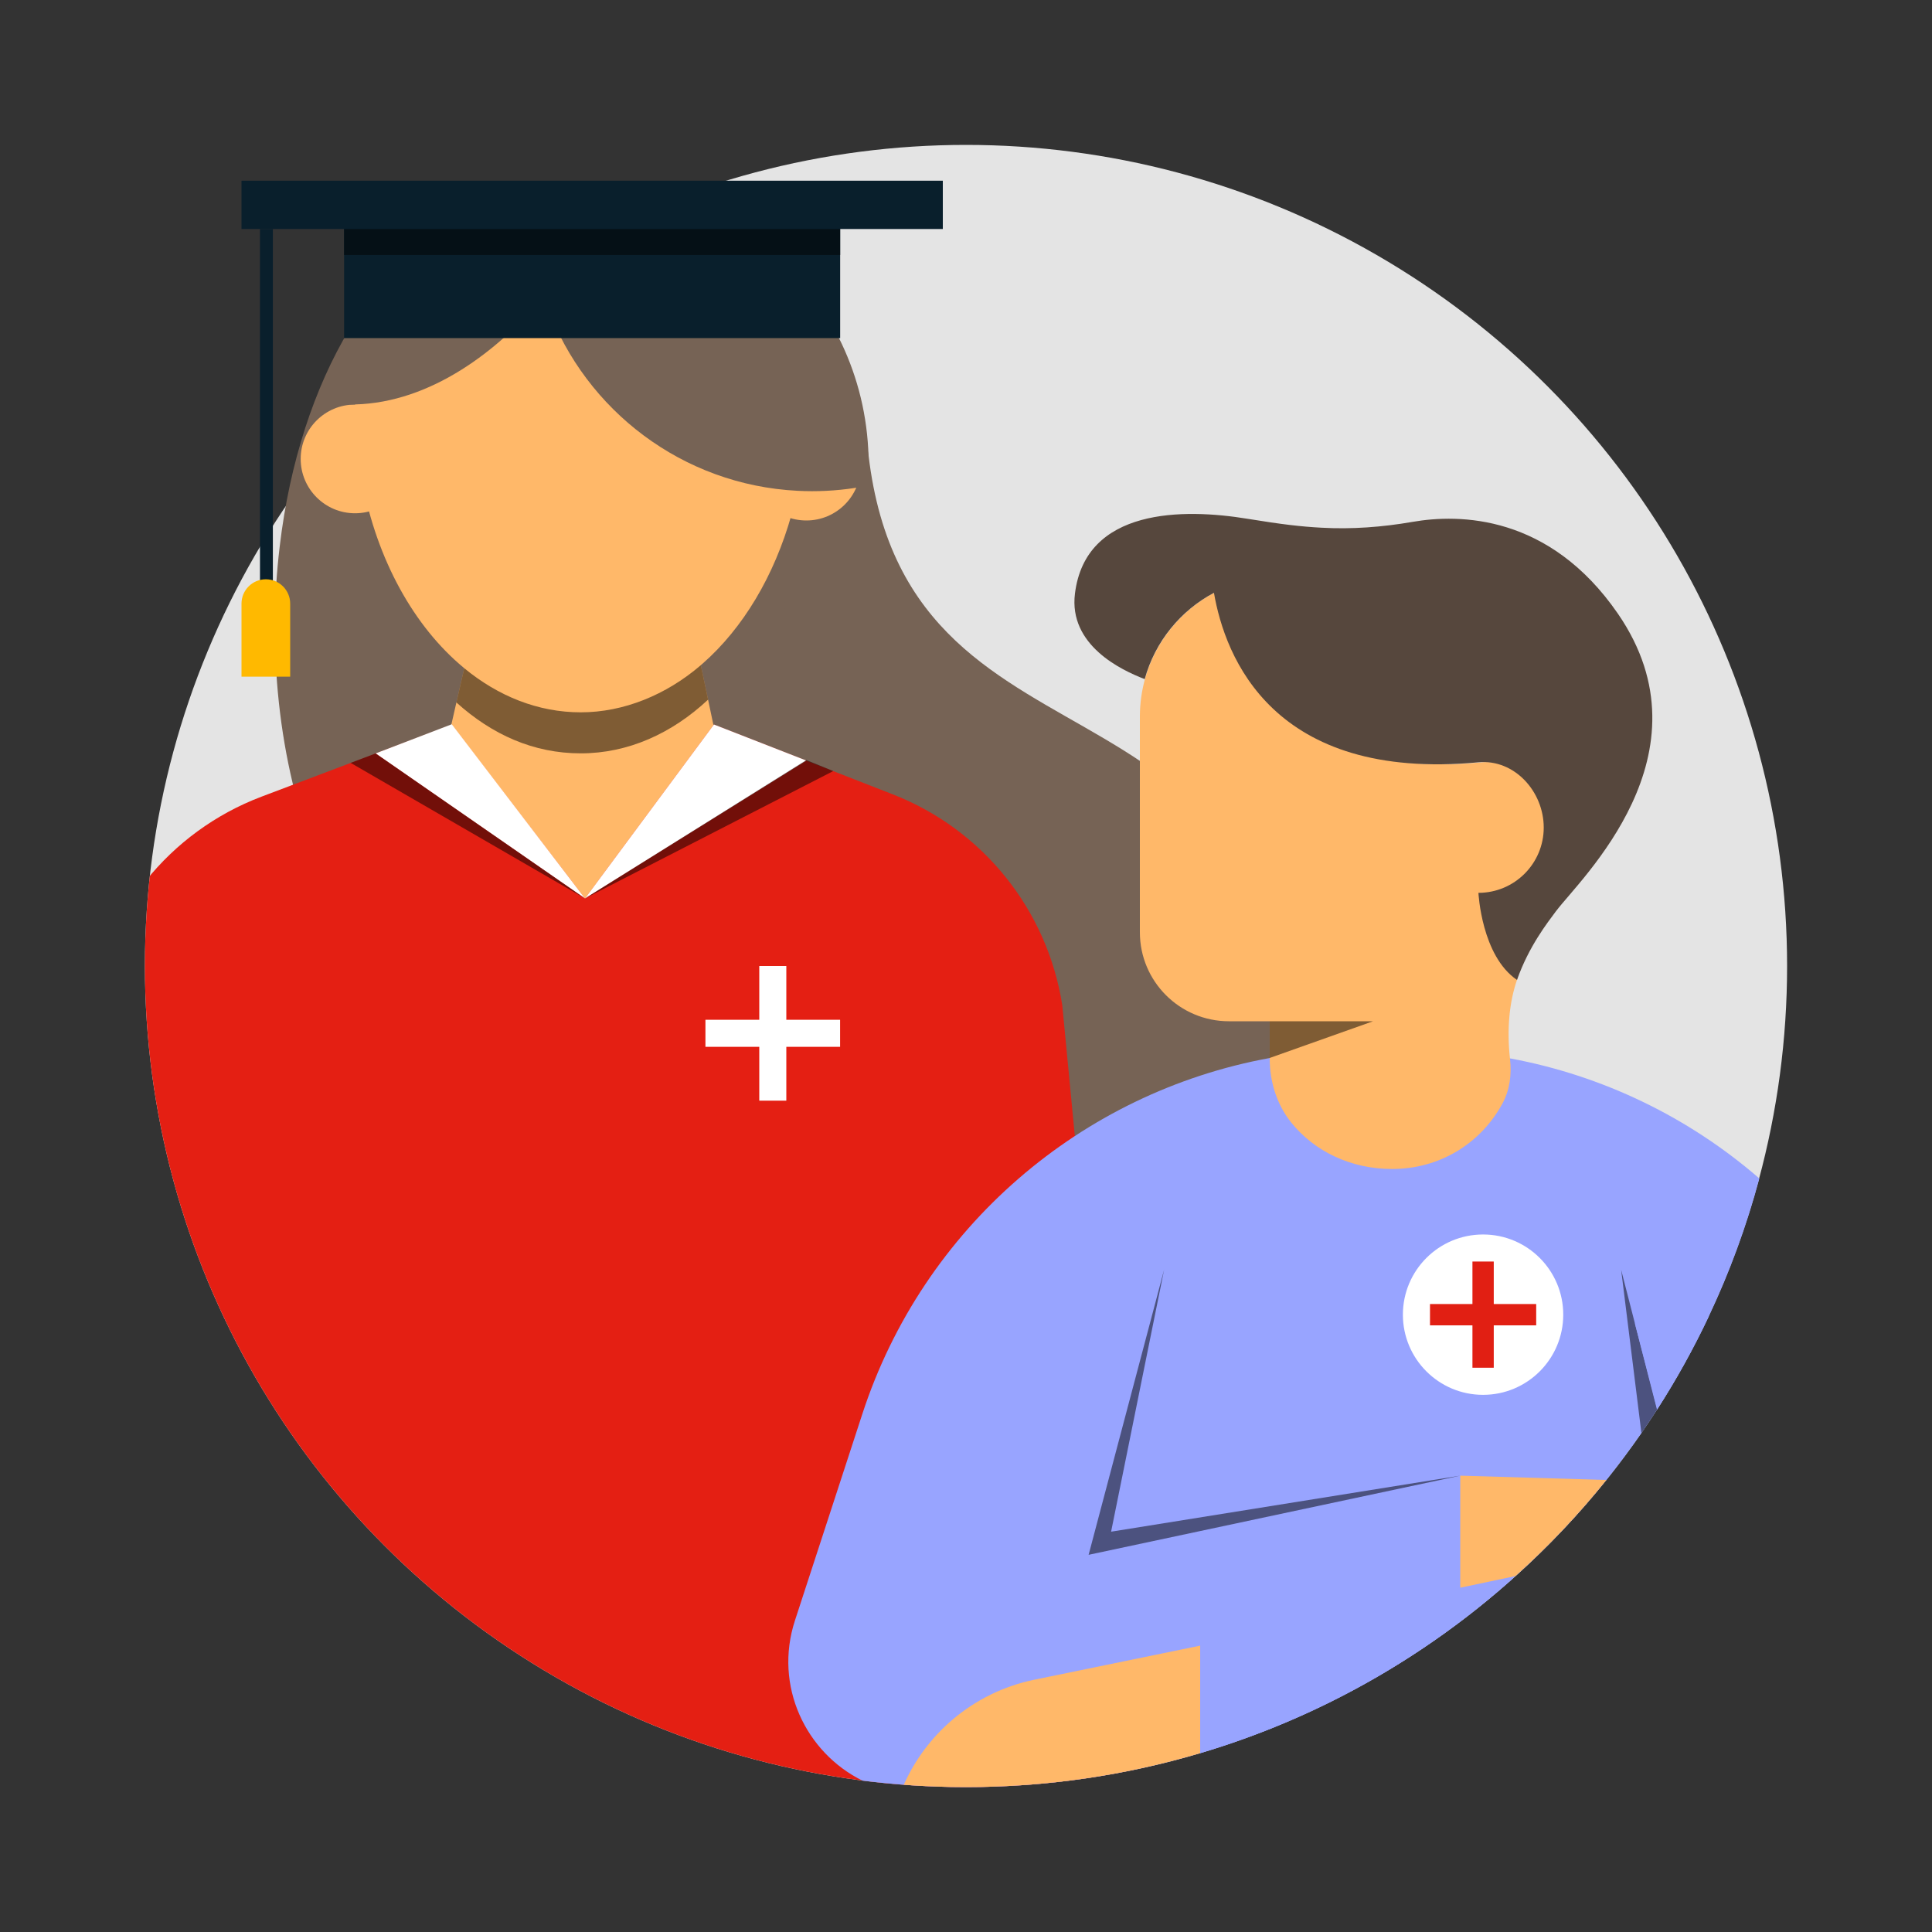 <?xml version="1.0" encoding="utf-8"?>
<svg xmlns="http://www.w3.org/2000/svg" xmlns:xlink="http://www.w3.org/1999/xlink" id="pictograms" viewBox="0 0 300 300">
  <rect x="0" y="0" width="300" height="300" fill="#333333" stroke="none"/>
  <defs>
    <style>
      .cls-1 {
        fill: #e4e4e4;
      }

      .cls-1, .cls-2, .cls-3, .cls-4, .cls-5, .cls-6, .cls-7, .cls-8, .cls-9, .cls-10, .cls-11, .cls-12, .cls-13 {
        stroke-width: 0px;
      }

      .cls-2 {
        fill: #051016;
      }

      .cls-3 {
        fill: #ffb869;
      }

      .cls-4 {
        fill: #ffb900;
      }

      .cls-14 {
        opacity: .5;
      }

      .cls-5 {
        fill: #e41f13;
      }

      .cls-6 {
        fill: #56473d;
      }

      .cls-8 {
        fill: #091f2c;
      }

      .cls-9 {
        fill: #766355;
      }

      .cls-10 {
        fill: none;
      }

      .cls-11 {
        fill: #e11f13;
      }

      .cls-12 {
        fill: #fff;
      }

      .cls-15 {
        clip-path: url(#clippath);
      }

      .cls-13 {
        fill: #98a4ff;
      }
    </style>
    <clipPath id="clippath">
      <circle class="cls-10" cx="150" cy="150" r="127.5"/>
    </clipPath>
  </defs>
  <g>
    <g>
      <circle class="cls-1" cx="150" cy="150" r="127.5"/>
      <path class="cls-9" d="m200.48,174.29c-.1,2.01-55.74,51.47-84.97,51.47-30.66,0-55.51-35.02-55.51-78.19,0-5.18.35-10.25,1.05-15.14,4.3-30.95,21.56-55.34,43.48-61.54,3.55-1.02,5.03-14.52,8.8-14.52,1.3,0,5.32,1.53,6.61,1.65,5.9.58,14.21,6.62,14.92,12.61,6.49,55.35,69.29,27.62,65.63,103.65Z"/>
      <path class="cls-9" d="m121.92,97.51c0,1.69-.04,3.35-.11,5.01-1.55,33.92-18.64,60.67-39.5,60.67-21.88,0-39.62-29.41-39.62-65.68,0-4.35.25-8.61.75-12.71,3.07-26,15.39-46.48,31.03-51.69,2.54-.85,5.15-1.29,7.84-1.29.93,0,1.85.05,2.77.15,20.58,2.36,36.84,30.8,36.84,65.54Z"/>
      <polygon class="cls-3" points="116.45 139.46 63.9 139.55 70.87 109.08 72.09 103.76 72.6 101.53 108.56 102.04 108.82 103.29 109.95 108.64 116.45 139.46"/>
      <g class="cls-15">
        <path class="cls-5" d="m70.14,112.53l-29.52,11.17c-14.38,5.44-24.66,18.28-26.81,33.5l-10.41,120.3h173.2l-11.65-121.41c-2.32-14.82-12.34-27.29-26.31-32.74l-27.78-10.84-20.02,27.01-20.7-26.98Z"/>
      </g>
      <polygon class="cls-12" points="125.21 118.1 90.84 139.51 110.86 112.5 125.21 118.1"/>
      <polygon class="cls-12" points="58.33 116.99 90.84 139.51 70.15 112.46 58.33 116.99"/>
      <g class="cls-14">
        <polygon class="cls-7" points="54.45 118.46 90.84 139.51 58.33 116.99 54.45 118.46"/>
      </g>
      <g class="cls-14">
        <polygon class="cls-7" points="129.39 119.73 90.84 139.51 125.21 118.02 129.39 119.73"/>
      </g>
      <path class="cls-3" d="m125.22,62.81c0,1.23-.04,2.44-.1,3.64-.19,3.36-.63,6.63-1.3,9.76-4.25,19.88-17.7,34.4-33.64,34.4-19.36,0-35.05-21.41-35.05-47.8h0c0-3.18.23-6.27.67-9.25.37-2.59.9-5.11,1.57-7.54,5.64-8.62,14.6-14.87,25.05-16.97,2.51-.51,5.1-.77,7.76-.77.12,0,.23,0,.35.01.19-.01.38-.01.57-.01,1.02,0,2.04.03,3.06.1,10.36.72,19.73,5.04,26.86,11.72,2.68,6.76,4.2,14.49,4.2,22.71Z"/>
      <circle class="cls-3" cx="55.13" cy="71.26" r="8.44"/>
      <circle class="cls-3" cx="125.21" cy="72.38" r="8.44"/>
      <path class="cls-9" d="m134.88,72.07c0,1.13-.05,2.23-.13,3.34-2.8.57-5.69.86-8.66.86-.76,0-1.52-.02-2.27-.06-17.85-.91-32.87-12.5-38.8-28.51-.21-.55-.4-1.11-.58-1.67-1.38-4.27-2.13-8.81-2.13-13.54,0-1.13.04-2.24.12-3.35,2.63-.53,5.33-.82,8.1-.85.19-.01.38-.01.57-.01,1.02,0,2.04.03,3.06.1,10.36.72,19.73,5.04,26.86,11.72,8.53,7.99,13.86,19.36,13.86,31.97Z"/>
      <path class="cls-9" d="m92.92,28.37c-1.27,6.48-4.14,12.39-8.18,17.3-.1.12-.2.24-.3.36-7.05,8.46-17.55,16.47-29.31,16.77-.23.01-.45.01-.68.01-.92,0-1.84-2.84-2.75-2.9.99-5.05,2.94-9.74,5.67-13.89,5.64-8.62,14.6-14.87,25.05-16.97,2.51-.51,5.1-.77,7.76-.77.12,0,.23,0,.35.01.8,0,1.6.03,2.39.08Z"/>
      <g class="cls-14">
        <path class="cls-7" d="m109.95,108.64c-5.62,5.26-12.43,8.34-19.77,8.34s-13.78-2.91-19.31-7.9l1.22-5.32c5.28,4.35,11.47,6.85,18.09,6.85s13.24-2.68,18.64-7.32l1.13,5.35Z"/>
      </g>
      <g>
        <path class="cls-13" d="m273.19,182.99c-1.98,7.41-4.61,14.56-7.83,21.37-2.36,5.01-5.04,9.84-8.02,14.47,0,.02-.02.04-.04.07-.79,1.22-1.6,2.43-2.42,3.63-1.73,2.49-3.55,4.92-5.44,7.28-4.3,5.35-9.02,10.34-14.12,14.92-.08.09-.17.16-.25.23-13.84,12.42-30.4,21.84-48.69,27.27-11.53,3.43-23.74,5.27-36.38,5.27-3.25,0-6.47-.12-9.66-.36-2.15-.16-4.29-.38-6.41-.64-8.8-4.33-13.81-14.71-10.49-24.87l10.46-32.06c9.46-28.99,34.01-49.94,63.25-55.28,4.8-.87,9.74-1.33,14.75-1.33h7.58c5.09,0,10.09.47,14.97,1.38,14.5,2.68,27.84,9.2,38.74,18.65Z"/>
        <path class="cls-3" d="m186.38,255.53v16.7c-11.53,3.43-23.74,5.27-36.38,5.27-3.25,0-6.47-.12-9.66-.36,1.75-3.94,4.36-7.38,7.56-10.11,3.6-3.06,7.95-5.23,12.73-6.21l25.75-5.29Z"/>
        <g class="cls-14">
          <polygon class="cls-7" points="180.76 197.17 172.53 237.84 226.75 229.14 169.04 241.43 180.76 197.17"/>
        </g>
        <g class="cls-14">
          <path class="cls-7" d="m257.3,218.9c-.79,1.22-1.6,2.43-2.42,3.63l-3.15-25.36,2.14,8.34,3.43,13.39Z"/>
        </g>
        <path class="cls-3" d="m249.44,229.81c-4.3,5.35-9.02,10.34-14.12,14.92l-8.57,1.81v-17.4l22.69.67Z"/>
        <path class="cls-13" d="m235.07,244.96c-13.84,12.42-30.4,21.84-48.69,27.27v-16.7l48.69-10.57Z"/>
        <path class="cls-13" d="m265.36,204.36c-2.36,5.01-5.04,9.84-8.02,14.47l-3.47-13.32,11.49-1.15Z"/>
        <g>
          <path class="cls-3" d="m240.28,128.51c0,.52-.04,1.03-.12,1.54-.02.12-.04.25-.07.37-.04.25-.1.5-.17.74-.13.48-.29.95-.49,1.4-.05.11-.1.23-.15.34h-.01c-.06.13-.12.26-.19.39-.13.25-.28.49-.44.73-.07.12-.15.24-.24.36-.16.23-.33.45-.52.67-.18.21-.37.42-.58.62-.11.12-.23.24-.35.34-.24.22-.49.42-.74.62-.11.08-.22.16-.33.23-.32.22-.67.43-1.02.62-.23.12-.47.24-.72.34-.13.05-.25.1-.37.15-.25.1-.5.18-.75.26-.02.01-.04.01-.06.01-.12.03-.24.07-.35.09-.26.07-.53.13-.8.17l-.36.06s-.06.01-.09.01c-.13.01-.25.03-.38.04-.28.02-.56.03-.84.03,0,0,0,.01-.01.04v.02c.06.82.29,9.46,5.55,13.01-.02.05-.08.3-.11.41,0,.01-.01.02-.01.03-1.18,3.42-1.61,7.6-1.08,12.35.26,2.34-.04,4.74-1.16,6.81-3.29,6.13-9.64,10.21-17.16,10.21-6.38,0-12.06-2.72-15.68-7.24-2.23-2.79-3.32-6.33-3.32-9.91v-5.79s-6.33,0-6.33,0c-7.64,0-13.83-6.19-13.83-13.82v-33.51c0-2.08.3-4.09.84-6,.06-.23.13-.46.21-.69.11-.33.22-.67.35-1,.19-.5.39-.98.61-1.46.16-.32.31-.63.47-.94.13-.25.26-.49.4-.72,2.02-3.53,5.01-6.45,8.62-8.37.02-.01.03-.02.05-.03h.51c.01.06.02.11.03.17.01.06.02.12.04.18.04.24.09.48.14.73.07.35.14.7.23,1.07.04.21.1.42.15.63s.11.43.17.65c.1.38.22.77.34,1.18.08.27.17.55.26.82.06.18.12.36.18.54.06.15.11.3.17.46.08.2.15.41.23.62.09.21.17.41.25.62.17.42.36.85.56,1.27.12.26.24.52.37.78.12.25.26.52.4.78.22.43.47.87.73,1.31.1.17.21.35.32.52l.58.91c.16.23.33.46.48.69.22.31.45.61.69.92.12.15.24.3.36.45.12.16.25.3.38.46.13.15.26.3.39.46.17.19.35.39.54.58.15.16.3.32.46.49.18.18.36.36.54.53.16.16.34.32.51.48t.02.01c.18.17.36.33.55.49.17.15.34.3.51.44.56.46,1.16.92,1.77,1.35.21.14.41.28.62.41.04.04.09.06.14.1.22.14.45.28.67.42.23.14.47.28.7.41.23.14.47.27.71.4.24.13.49.26.74.38.5.25,1.02.5,1.54.73.53.23,1.08.45,1.64.67.56.21,1.14.4,1.74.59.29.1.6.19.9.27.31.09.62.18.93.26.32.08.63.16.96.23.16.04.31.07.47.11.16.04.33.08.51.11.25.05.5.1.75.15.51.09,1.02.18,1.55.26.26.04.53.08.8.11.36.05.72.09,1.09.13,1.06.12,2.16.2,3.3.25.35.01.68.03,1.03.04h.09c.07,0,.14.01.21.01.38.01.76.01,1.15.01.53,0,1.07,0,1.61-.02.78-.02,1.58-.05,2.38-.1h.01c.54-.03,1.09-.07,1.64-.12.28-.02.57-.05.85-.07.24-.03.47-.04.7-.04h.1c.16,0,.32.01.48.02.14,0,.27.01.41.03.1.01.19.02.28.04.11.01.22.03.34.05.11.02.21.04.32.07.12.02.24.06.37.09.1.03.21.06.31.09.07.02.14.04.21.07.11.04.23.08.34.13.12.05.24.09.36.15.1.04.2.09.3.14.09.04.18.09.28.14.34.18.66.38.98.61.11.08.22.16.32.24.11.09.23.18.34.28.22.18.44.38.65.59.04.04.07.08.11.12.3.31.57.63.82.96.14.19.27.39.4.59.14.2.26.4.37.62.24.44.46.89.64,1.36.07.17.13.35.18.52.1.3.18.6.25.92.02.08.04.16.06.24.03.14.05.29.08.44.03.18.05.36.07.55.04.37.07.74.07,1.12Z"/>
          <path class="cls-6" d="m241.67,141.41c-1.43,1.93-4.28,5.56-6.11,10.75-5.52-3.72-5.99-13.52-5.99-13.52,5.6,0,10.14-4.54,10.14-10.14s-4.56-10.65-10.14-10.13c-31.92,3-39.35-16.34-41.07-26.33h.02c-5.22,2.77-9.17,7.6-10.77,13.41-3.63-1.38-11.84-5.27-10.83-13.29,1.66-13.32,16.87-13.23,26.75-11.61,5.51.9,8.37,1.22,11.48,1.39,4.74.27,9.49-.09,14.17-.9,7.27-1.27,21.29-1.18,31.92,14.27,14.99,21.82-6.02,41.34-9.56,46.1Z"/>
          <g class="cls-14">
            <polygon class="cls-7" points="197.16 158.58 213.21 158.58 197.16 164.28 197.16 158.58"/>
          </g>
        </g>
        <g>
          <circle class="cls-12" cx="230.29" cy="204.14" r="12.45"/>
          <g>
            <rect class="cls-11" x="228.64" y="195.89" width="3.31" height="16.49"/>
            <rect class="cls-11" x="228.64" y="195.89" width="3.31" height="16.49" transform="translate(434.43 -26.15) rotate(90)"/>
          </g>
        </g>
      </g>
      <g>
        <rect class="cls-12" x="117.9" y="150" width="4.2" height="20.91"/>
        <rect class="cls-12" x="117.9" y="150" width="4.2" height="20.91" transform="translate(280.45 40.45) rotate(90)"/>
      </g>
      <rect class="cls-8" x="53.43" y="30" width="77.03" height="22.5"/>
      <rect class="cls-2" x="53.43" y="32.09" width="77.03" height="7.5"/>
      <rect class="cls-8" x="40.37" y="35.56" width="2" height="61.94"/>
      <path class="cls-4" d="m41.28,89.95h0c2.08,0,3.78,1.69,3.78,3.78v11.34h-7.56v-11.34c0-2.08,1.69-3.78,3.78-3.78Z"/>
      <rect class="cls-8" x="37.5" y="28.06" width="108.9" height="7.5"/>
      <path class="cls-10" d="m277.5,150c0,11.41-1.5,22.47-4.31,32.99-1.98,7.41-4.61,14.56-7.83,21.37-2.36,5.01-5.04,9.84-8.02,14.47,0,.02-.02.04-.04.07-.79,1.22-1.6,2.43-2.42,3.63-1.73,2.49-3.55,4.92-5.44,7.28-4.3,5.35-9.02,10.34-14.12,14.92-.08.09-.17.16-.25.23-13.84,12.42-30.4,21.84-48.69,27.27-11.53,3.43-23.74,5.27-36.38,5.27-3.25,0-6.47-.12-9.66-.36-2.15-.16-4.29-.38-6.41-.64-62.83-7.9-111.43-61.52-111.43-126.5,0-70.41,57.08-127.5,127.5-127.5s127.5,57.09,127.5,127.5Z"/>
    </g>
    <rect class="cls-10" x="0" y="0" width="300" height="300"/>
  </g>
  <rect class="cls-10" x="0" y="0" width="300" height="300"/>
</svg>